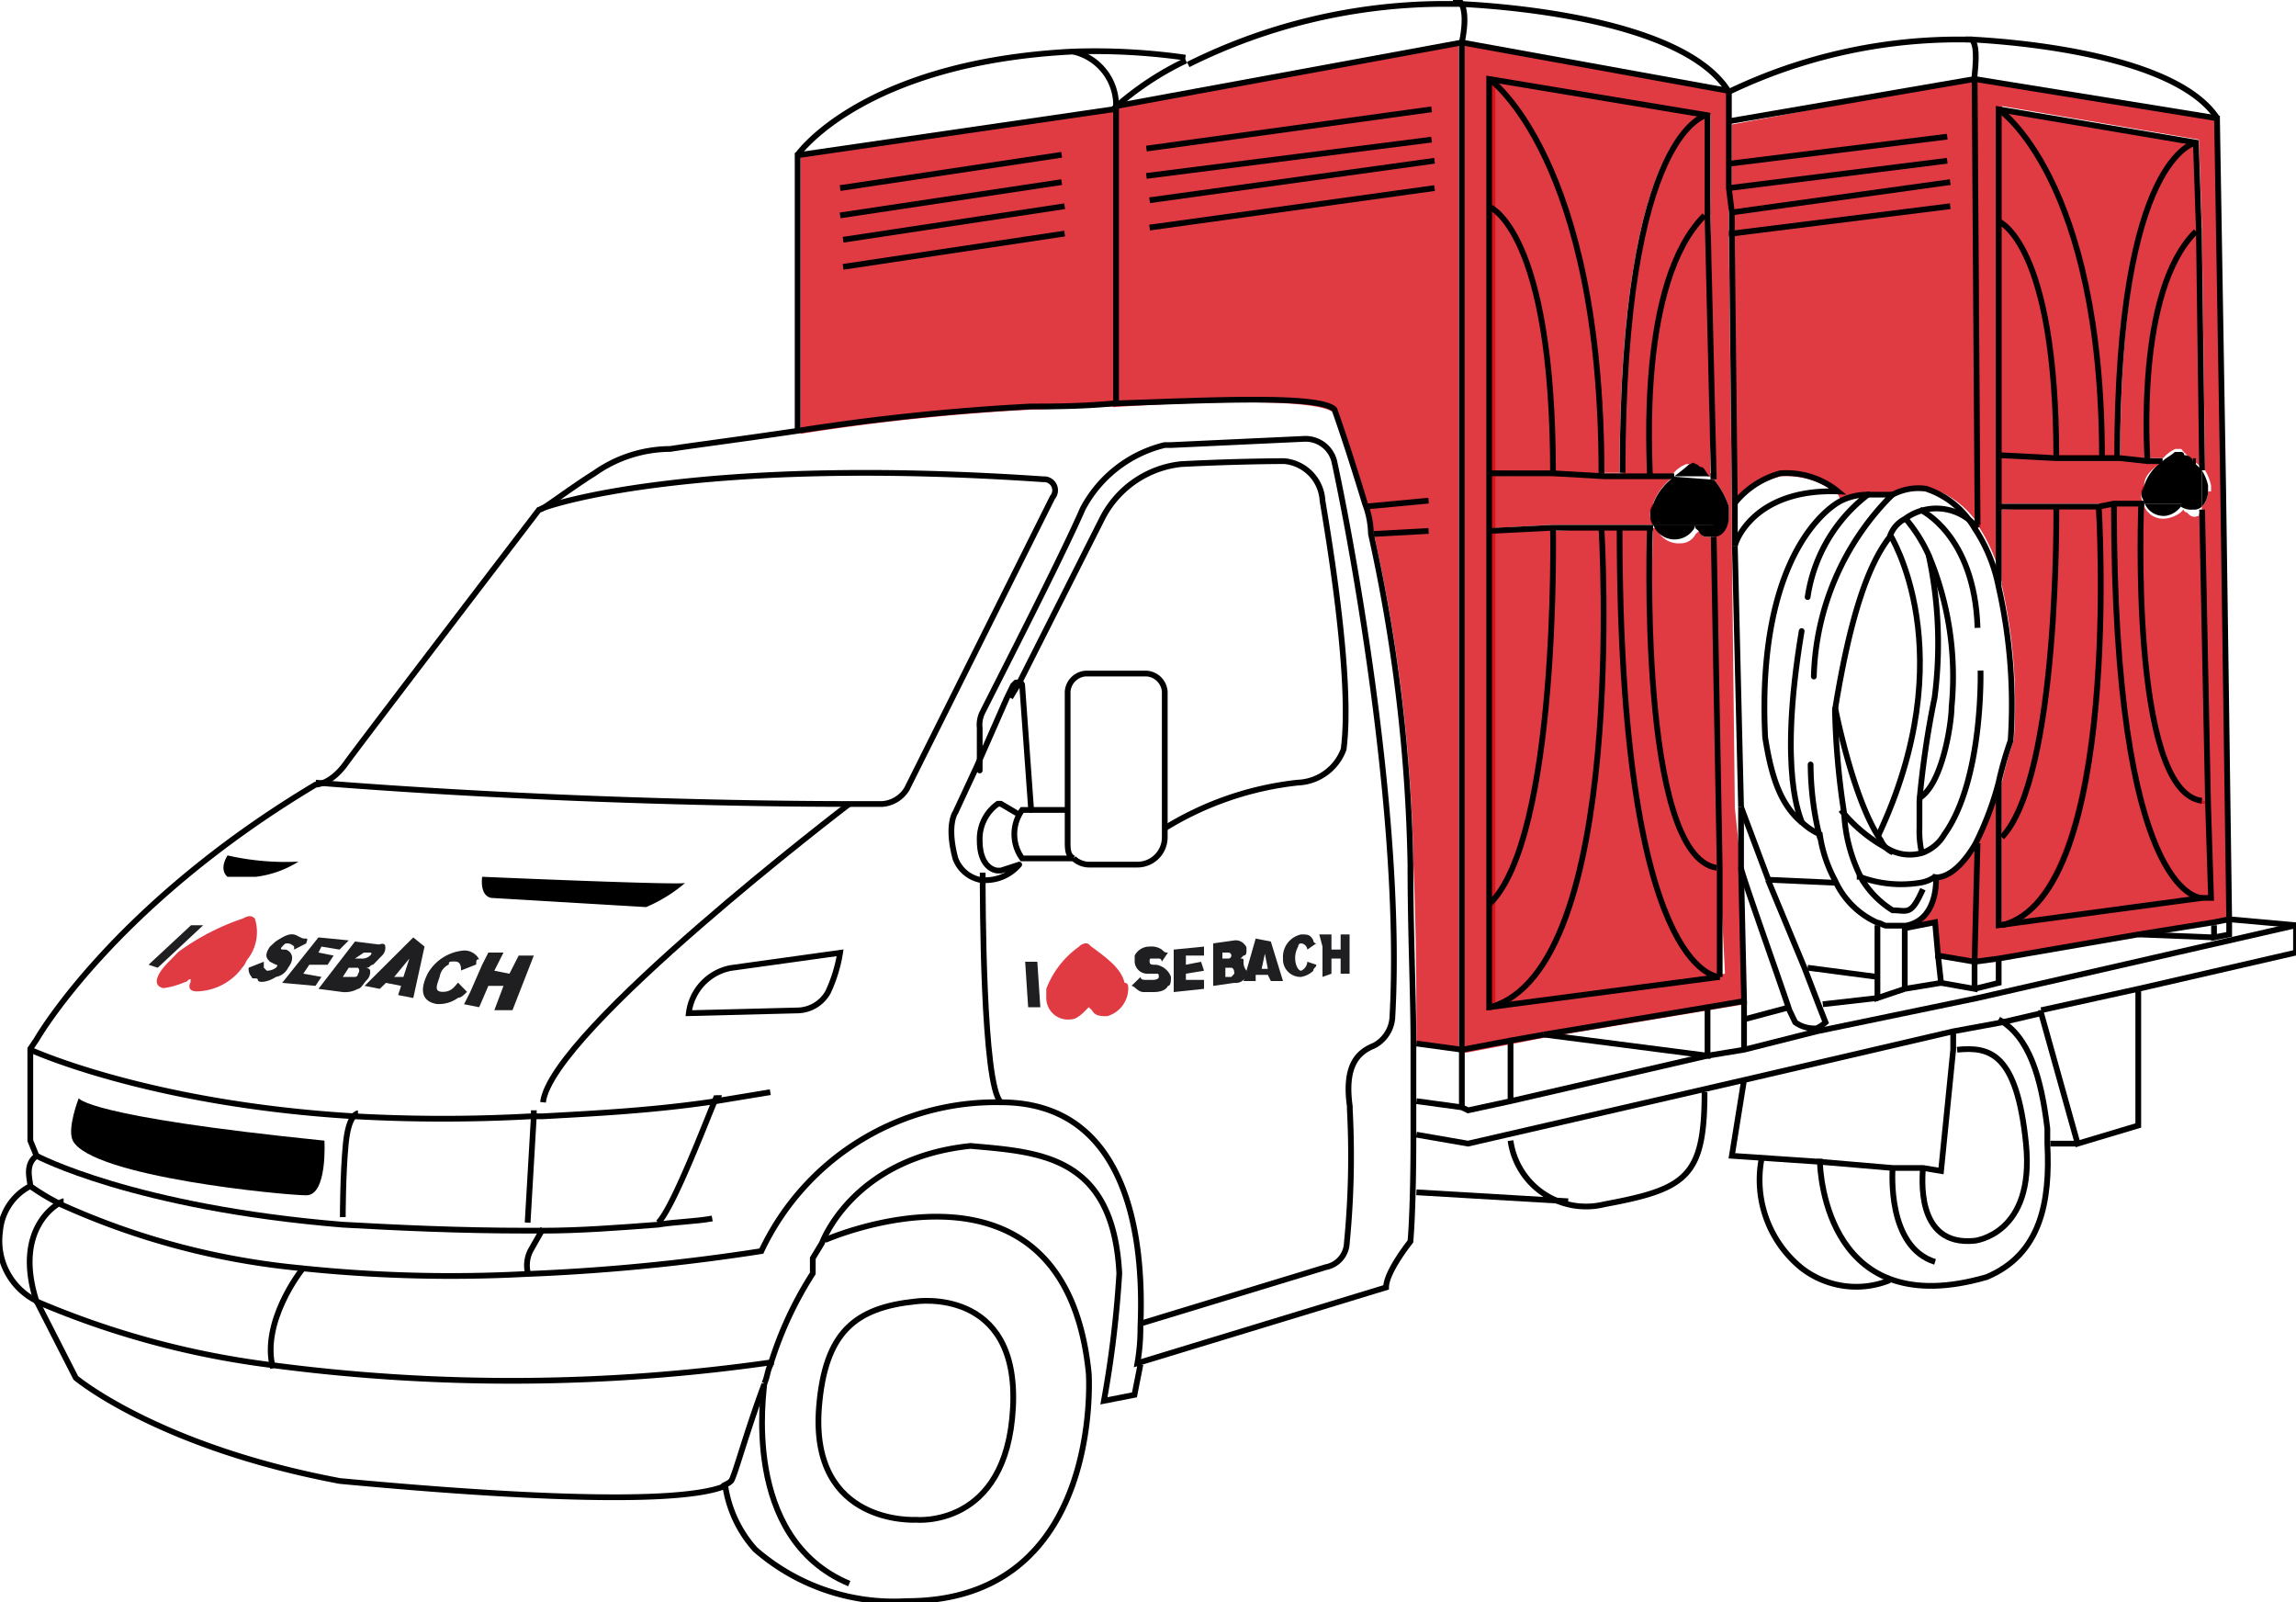 <svg id="Layer_1" data-name="Layer 1" xmlns="http://www.w3.org/2000/svg" viewBox="0 0 100 69.77"><defs><style>.cls-1{fill:#d80915;opacity:0.8;isolation:isolate;}.cls-2{fill:#1f1e21;}.cls-3,.cls-4{fill:none;stroke:#000;stroke-width:0.25px;}.cls-3{stroke-miterlimit:10;}.cls-4{stroke-linecap:round;stroke-linejoin:round;}</style></defs><path class="cls-1" d="M96.83,21.4,97.09,40l-.79.13-3.17.53-6.08,1.05-1,.14.13-5.29h0A13.47,13.47,0,0,0,87.19,34v6.21L96,39.1h.26l-.13-4.23L95.9,22.06a1,1,0,0,0,.27-.66Z"/><path class="cls-1" d="M96.57,5.15l.26,16.25H96.3v-.26a2.13,2.13,0,0,0-.26-.66L95.9,9.91l-.13-3.83L87.19,4.62V25.36a7.32,7.32,0,0,0-1.06-2.51L86,3.43Z"/><path d="M96.17,21.14v.26a1,1,0,0,1-.27.66V20.48A2,2,0,0,1,96.17,21.14Z"/><path class="cls-1" d="M95.9,39.1c-.13,0-3.83-.13-3.83-17.17h1.19s-.53,12.55,2.64,12.94h.27l.13,4.23Z"/><path class="cls-1" d="M95.9,22.19,96.17,35H95.9c-3-.53-2.64-12.95-2.64-12.95h.13a.89.89,0,0,0,.93.53,1.33,1.33,0,0,0,.66-.27l.13-.13a.13.13,0,0,0,.13.13c.14.14.27.27.53.14A.46.46,0,0,1,95.9,22.19Z"/><path d="M95,21.93H93.39c0-.13-.13-.27-.13-.4a.48.48,0,0,1,.13-.39,2.07,2.07,0,0,1,.8-1.06h1.32l.39.4v1.58a.48.48,0,0,1-.39.13.81.81,0,0,1-.53-.13v-.13Z"/><path class="cls-1" d="M95.9,39.1h0l-8.85,1.19c5.29-1.45,4.23-18.23,4.23-18.23h.79C92.07,39,95.77,39.1,95.9,39.1Z"/><path class="cls-1" d="M95.51,20.08l-.4-.4L95,19.55h-.26a1.73,1.73,0,0,0-.53.4h-.66c0-.27-.53-7.4,2.11-10h.13l.13,10.57C95.9,20.34,95.77,20.21,95.51,20.08Z"/><path class="cls-1" d="M95.64,6.21,95.77,10h-.13c-2.77,2.64-2.25,9.78-2.11,10H92.34C92.34,6.74,95.64,6.21,95.64,6.21Z"/><path class="cls-1" d="M87.05,4.76l8.59,1.45S92.21,6.74,92.21,20h-.66C91.55,7.79,87.05,4.76,87.05,4.76Z"/><path d="M95.51,20.08H94.19c.13-.13.39-.26.53-.4H95a.13.13,0,0,1,.13.14C95.38,19.82,95.51,20,95.51,20.08Z"/><path d="M95,21.93h0c0,.13,0,.13-.13.26a1,1,0,0,1-.53.27.9.9,0,0,1-.93-.53Z"/><path class="cls-1" d="M93.53,20.08h.66c-.53.4-.8.66-.8,1.06,0,.13-.13.26-.13.39a.5.5,0,0,0,.13.4H87.05V19.82h5.16Z"/><path class="cls-1" d="M91.55,20h-2v-.13c0-9.38-2.51-10.31-2.51-10.31V4.76S91.55,7.79,91.55,20Z"/><path class="cls-1" d="M91.41,22.06S92.47,39,87.19,40.29V36.46c2.64-2.64,2.37-14.4,2.37-14.4Z"/><path class="cls-1" d="M89.56,19.82H87.05V9.51C87.05,9.64,89.56,10.57,89.56,19.82Z"/><path class="cls-1" d="M89.56,22.06s.14,11.76-2.37,14.4V34.08a13.64,13.64,0,0,1,.52-1.85,23.2,23.2,0,0,0-.52-6.73V22.19Z"/><path class="cls-1" d="M81.37,21.53a2.58,2.58,0,0,0-1.19.27h0l-.13-.27a3.6,3.6,0,0,0-2.51-.79,3.82,3.82,0,0,0-2,1.32L75.43,10.3V5.42l10.7-2L86.26,23a3.84,3.84,0,0,0-2.11-1.72,2.44,2.44,0,0,0-1.46.26Z"/><path class="cls-1" d="M86.13,36.72,86,42l-1.59-.4-.13-1.32L83,40.42h0c1.45-.26,1.32-2.11,1.32-2.11s.92,0,1.85-1.59Z"/><path class="cls-1" d="M74.9,37.78l-.26-14.4a1,1,0,0,0,.66-.92v-.4a3.72,3.72,0,0,0-.66-1.19v-.13L74.5,9.38V5L65.13,3.43v40.3l10-1.33h0Zm.93,0L76,43.73,74.37,44l-7.13,1.19h0l-1.32.26-2.12.4v-44L75.3,4h0v6.21l.13,11.76v1.85h0l.13,11.36h0Z"/><path d="M75.3,22.06v.4c0,.53-.27.92-.66.92V20.87A3.72,3.72,0,0,1,75.3,22.06Z"/><path class="cls-1" d="M74.9,37.78,75,42.54h0c-.13,0-4.36-.14-4.36-19.55H72C71.86,23,71.33,37.25,74.9,37.78Z"/><path class="cls-1" d="M74.9,42.54l-10,1.32c6-1.59,4.89-20.87,4.89-20.87h.79C70.54,42.4,74.77,42.54,74.9,42.54Z"/><path class="cls-1" d="M74.64,23.38l.26,14.4C71.33,37.12,72,23,72,23h.14a1.05,1.05,0,0,0,1.05.66.73.73,0,0,0,.66-.4l.14-.13.13.13c0,.13.26.13.53.13Z"/><path d="M74.64,22.85v.53H74.5c-.26,0-.39,0-.52-.26L73.84,23v-.14Z"/><path d="M74.64,20.87v2H72c-.13-.13-.13-.26-.13-.53a.48.48,0,0,1,.13-.39,2.5,2.5,0,0,1,.93-1.19l1.72.13Z"/><path class="cls-1" d="M74.37,9.38l.13,11.36h-.13l-.39-.4a.5.5,0,0,0-.27-.13h-.26a1.3,1.3,0,0,0-.66.53H71.73c.13-.79-.26-8.45,2.64-11.36Z"/><path d="M74.5,20.74H72.92a8.37,8.37,0,0,0,.66-.53c.13,0,.13-.13.26,0h0c.14,0,.14.13.27.13S74.37,20.74,74.5,20.74Z"/><path class="cls-1" d="M74.37,5l.13,4.36h-.13C71.47,12.29,71.86,20,72,20.74H70.67C70.54,5.68,74.37,5,74.37,5Z"/><path class="cls-1" d="M64.86,3.43,74.24,5s-3.7.53-3.7,15.59h-.79C69.88,7,64.86,3.43,64.86,3.43Z"/><path d="M73.84,22.85h0a.46.46,0,0,1-.13.27A1,1,0,0,1,72,22.85Z"/><path class="cls-1" d="M71.86,20.74h1.06A2.5,2.5,0,0,0,72,21.93c0,.13-.13.26-.13.39a.8.8,0,0,0,.13.53H67.64L64.86,23V20.48l2.78.13h3Z"/><path class="cls-1" d="M69.88,20.74H67.64c0-10.57-2.78-11.63-2.78-11.63V3.43S69.88,7,69.88,20.74Z"/><path class="cls-1" d="M69.75,23s1.19,19.28-4.89,20.87V39.5c2.91-2.91,2.78-16.38,2.78-16.38Z"/><path class="cls-1" d="M67.64,23s.26,13.47-2.78,16.38V23.12Z"/><path class="cls-1" d="M67.64,20.61H64.86V9S67.64,10,67.64,20.61Z"/><path class="cls-1" d="M59.45,22.06A26.72,26.72,0,0,0,58.12,18c-.66-.66-5.68-.53-9.64-.27V4.62L63.54,1.85V45.71l-1.85-.27h0c0-2.11,0-4.75-.13-7.79a71.23,71.23,0,0,0-1.72-14.4Z"/><polygon class="cls-2" points="58.78 40.69 58.78 42.4 58.39 42.4 58.39 41.74 57.99 41.74 57.99 42.4 57.6 42.54 57.6 42.01 57.6 41.22 57.46 40.69 57.99 40.69 57.99 41.35 58.39 41.35 58.39 40.69 58.78 40.69"/><path class="cls-2" d="M56.94,41.88l.39.13c0,.13-.13.13-.13.26a1,1,0,0,1-.53.27.76.76,0,0,1-.79-.8,1,1,0,0,1,.79-1.05c.27,0,.4,0,.53.26a.13.13,0,0,0,.13.13l-.39.27a.3.3,0,0,0-.27-.27c-.13,0-.13.14-.13.14a1,1,0,0,0-.13.52c0,.27.13.53.26.53A.46.46,0,0,0,56.94,41.88Z"/><path class="cls-2" d="M55.35,41l.53,1.72h-.53l-.13-.27h-.53v.27h-.53l.53-1.85Zm-.13,1.19-.13-.66-.14.66Z"/><path class="cls-2" d="M54.29,42.27a.5.5,0,0,1-.13.4.49.49,0,0,1-.4.13l-.92.13V41.08l.92-.13a.49.49,0,0,1,.4.13c.13.14.13.14.13.27s0,.26-.13.26l-.13.13c.13,0,.13,0,.13.14A.57.57,0,0,0,54.29,42.27Zm-.53.13h0c0-.26-.13-.26-.13-.26h-.26v.4h.26Zm-.26-.66a.13.13,0,0,0,0-.26h-.26v.26Z"/><polygon class="cls-2" points="52.44 42.67 52.44 43.06 51.12 43.2 51.12 41.35 52.44 41.22 52.44 41.61 51.65 41.61 51.65 42.01 52.31 41.88 52.44 42.27 51.65 42.4 51.65 42.67 52.44 42.67"/><path class="cls-2" d="M51,42.54c0,.13,0,.39-.13.39-.13.27-.53.27-.66.27h-.4c-.26,0-.39-.27-.53-.27l.4-.39c0,.13.13.13.26.13h.27s.26,0,.26-.13,0-.14-.13-.14h-.4a.55.55,0,0,1-.52-.52v-.27a.72.72,0,0,1,.66-.39.78.78,0,0,1,.52.13c.14.13.14.13.27.13l-.27.4s0-.14-.13-.14H50.2c-.13,0-.13,0-.13.14s.13.13.26.13S50.86,42.14,51,42.54Z"/><path class="cls-1" d="M49.14,43.06a1.26,1.26,0,0,1-.92,1.19c-.27,0-.53,0-.66-.26l-.14-.13-.13.13c-.13.13-.39.4-.66.4a.94.94,0,0,1-1.06-.93v-.4A4,4,0,0,1,47,41.22a.45.45,0,0,1,.26-.14h0c.13,0,.13,0,.27.14.92.66,1.32,1.05,1.45,1.58C49.14,42.8,49.14,42.93,49.14,43.06Z"/><path class="cls-1" d="M48.61,17.57v.13c-1.45,0-2.77.13-3.56.13a98.17,98.17,0,0,0-10.18,1.06V6.74l13.74-2Z"/><polygon class="cls-2" points="45.18 41.88 45.31 43.86 44.78 43.86 44.65 41.88 45.18 41.88"/><path d="M21,38.18s9,.39,8.85.26a6.51,6.51,0,0,1-1.71,1.06l-6.74-.4C20.87,39,21,38.18,21,38.18Z"/><polygon class="cls-2" points="23.25 41.61 22.32 43.99 21.53 43.99 21.93 42.93 21.27 42.93 20.87 43.86 20.21 43.73 20.48 43.2 21 42.01 21.27 41.48 21.93 41.48 21.53 42.27 22.19 42.4 22.59 41.61 23.25 41.61"/><path class="cls-2" d="M20.74,42l-.66.26c0-.13,0-.39-.26-.39s-.27,0-.27.13a.71.71,0,0,0-.4.53c-.13.39-.26.66.14.66s.53-.27.66-.4l.39.4c-.13.13-.26.26-.39.26a1.41,1.41,0,0,1-.93.27c-.79-.14-.66-.8-.39-1.33a2,2,0,0,1,1.58-1,.72.72,0,0,1,.66.39C20.74,41.74,20.74,41.88,20.74,42Z"/><path class="cls-2" d="M18.49,41.22,18,43.46l-.66-.13.13-.4-.66-.13-.27.26-.66-.13L18,40.82Zm-.92,1.32.26-.8-.66.8Z"/><path class="cls-2" d="M16.78,41.22a.46.46,0,0,1-.14.39l-.39.4c-.13,0-.13.13-.27.13s.14,0,.14.13a.48.48,0,0,1-.14.4c-.13.13-.26.39-.39.39a1.15,1.15,0,0,1-.66.14l-1.06-.14L15.46,41l1.05.13C16.64,41.08,16.78,41.08,16.78,41.22Zm-.66.39c.13-.13,0-.13,0-.13h-.27l-.39.26h.26A.51.51,0,0,0,16.12,41.61Zm-.53.79a.18.18,0,0,0,0-.26h-.4l-.26.4h.53A.13.13,0,0,0,15.59,42.4Z"/><polygon class="cls-2" points="15.19 40.95 14.79 41.35 14 41.22 13.87 41.48 14.53 41.61 14.27 42.01 13.47 42.01 13.21 42.4 14 42.54 13.74 42.93 12.29 42.8 13.87 40.82 15.19 40.95"/><path d="M14.13,49.67s.14,2.38-.79,2.38S4,51.25,3.17,49.67c-.26-.53.26-1.85.26-1.85S3.7,48.61,14.13,49.67Z"/><path class="cls-2" d="M13.34,41.08l-.53.27v-.13a.45.45,0,0,0-.26-.14c-.13,0-.13,0-.26.14s0,.13.13.13.53.26.13.79a.73.73,0,0,1-.53.4c-.4.26-.79.26-.79.13s-.27,0-.27-.13a.51.51,0,0,1-.13-.4l.66-.26v.26l.13.13a.66.66,0,0,0,.4-.13s.13-.13,0-.13l-.26-.13c-.14-.14-.27-.27,0-.66L12,41c.4-.26.66-.4.93-.26s.26.13.39.13S13.34,41,13.34,41.08Z"/><path d="M13,37.52a4.51,4.51,0,0,1-1.85.66H9.91s-.4-.27,0-.93A11.37,11.37,0,0,0,13,37.52Z"/><path class="cls-1" d="M11.1,40a1.93,1.93,0,0,1-.27,1.71c-.13.14-.13.27-.26.4a2.52,2.52,0,0,1-2,1.06c-.27,0-.4-.14-.27-.4v-.13c-.13,0-.13.13-.26.13a3.41,3.41,0,0,1-.93.26c-.52-.13-.26-.66.27-1.18l.39-.4A10.29,10.29,0,0,1,10.57,40c.26-.14.39-.14.53,0Z"/><polygon class="cls-2" points="8.85 40.29 6.87 42.14 6.47 42.01 8.32 40.29 8.85 40.29"/><path class="cls-3" d="M23.51,22.19c.14,0,1.32-.92,2.38-1.58a5.77,5.77,0,0,1,3.3-1.06c.8-.13,2.91-.4,5.55-.79A98.3,98.3,0,0,1,44.91,17.7c.93,0,2.12,0,3.57-.13,4-.13,9-.4,9.64.26,0,0,.53,1.46,1.33,4.1a3.92,3.92,0,0,1,.26,1.32,72,72,0,0,1,1.72,14.4c0,3,.13,5.68.13,7.79v4c0,3.3-.13,4.62-.13,4.62s-1.06,1.32-1.06,2l-10.83,3.3a9,9,0,0,0,.13-1.58c.13-3-.13-9.78-6.08-9.78a11.28,11.28,0,0,0-10.43,6.48,89.08,89.08,0,0,1-10.31,1,62.57,62.57,0,0,1-9.77-.26A32.79,32.79,0,0,1,2.64,52.44a10.46,10.46,0,0,1-1.32-.79c0-.26-.26-.92.27-1.32l-.27-.66v-4l.27-.4s3.3-5.81,12.15-11.1c0,0,.66,0,1.32-.92s8.45-11.1,8.45-11.1"/><polyline class="cls-3" points="88.9 43.99 93.13 43.06 100 41.48 100 40.29 86.13 43.46 79.13 44.91 75.96 45.71 74.37 45.97 65.79 47.95 63.94 48.35 63.67 48.22 61.69 47.95"/><polyline class="cls-3" points="61.69 49.41 63.94 49.8 75.96 47.03 85.07 44.91 87.19 44.52 88.9 44.12"/><path class="cls-3" d="M33.29,60.24c.13-.27.13-.53.26-.79a16.07,16.07,0,0,1,1.85-4v-.66l.4-.66s1.32-3.7,6.47-4.23c3,.27,6.21.4,6.48,5.55A46.94,46.94,0,0,1,48.08,61l1.33-.26.26-1.32"/><path class="cls-3" d="M1.32,51.65a2.44,2.44,0,0,0-1.32,2,2.92,2.92,0,0,0,1.59,3L3.3,60s3.57,3,11.5,4.49c7.13.67,14.39,1.06,16.64.27.13-.13.26-.13.4-.27s.66-2.11,1.45-4.22"/><path class="cls-3" d="M23.51,22.19c.14-.13,6.61-2.37,21.93-1.32a.48.48,0,0,1,.4.79L39.5,34.35a1.37,1.37,0,0,1-1.06.66H37c-4.1,0-13.34-.14-23.25-.93"/><polyline class="cls-3" points="93.13 43.06 93.13 49.01 90.49 49.8 88.9 44.12 88.9 43.99"/><polyline class="cls-3" points="85.07 44.91 85.07 44.91 85.07 45.71 85.07 45.71 84.54 50.99 83.75 50.86 82.43 50.86 79.26 50.59 75.43 50.33 75.96 47.03"/><path class="cls-3" d="M79.26,50.46h0c0,.79.4,7.14,7.27,5.15,2.37-1,2.77-3.3,2.64-5.81v-.66c-.27-2.24-.79-4-2.12-4.75"/><path class="cls-3" d="M83.75,50.86h0c0,.26-.39,3.43,2.25,3.17,0,0,2.64-.27,2.24-4.23s-1.58-4.23-3-4.09"/><polyline class="cls-3" points="90.49 49.8 89.3 49.8 89.3 49.8"/><path class="cls-3" d="M82.43,50.86h0c0,.13-.26,3.43,1.85,4.09"/><path class="cls-3" d="M35.93,54s10.44-4.62,11.49,5.81c0,0,.66,9.91-7.92,9.91a9.19,9.19,0,0,1-6.61-2.25,5.33,5.33,0,0,1-1.32-2.9"/><path class="cls-3" d="M39.89,56.67s4.5-.66,4.23,4.62-4.23,4.89-4.23,4.89-4.62.27-4.22-4.89C35.93,58,37.25,56.94,39.89,56.67Z"/><path class="cls-3" d="M33.29,60.24h0c0,.26-1.06,6.73,3.7,8.72"/><line class="cls-3" x1="100" y1="40.29" x2="97.09" y2="40.03"/><path class="cls-3" d="M37,35S24,44.91,23.65,48"/><path class="cls-3" d="M1.32,45.71s5.15,2.37,14.14,2.9a69.6,69.6,0,0,0,7.66,0h.53c2.37-.13,4.88-.26,7.53-.66l2.37-.39"/><path class="cls-3" d="M1.59,50.33s4.22,2.25,13.34,3c2.38.13,5,.26,8.06.26h.66c1.58,0,3.3-.13,5-.26.79-.13,1.58-.13,2.37-.27"/><path class="cls-3" d="M31.31,47.69a.13.13,0,0,1-.13.13c-.4.93-1.85,4.76-2.51,5.42"/><path class="cls-3" d="M15.59,48.48s-.4,0-.53,1.32S14.93,53,14.93,53"/><polyline class="cls-3" points="23.25 48.35 23.25 48.61 22.98 53.24"/><path class="cls-3" d="M30,44.12,34.74,44a1.55,1.55,0,0,0,1.32-.79,6.4,6.4,0,0,0,.53-1.72l-4.75.66A2.27,2.27,0,0,0,30,44.12Z"/><path class="cls-4" d="M42.67,33.55V31.7A1.22,1.22,0,0,1,42.8,31c.66-1.32,3.44-6.73,4.36-8.85a5.5,5.5,0,0,1,3.57-2.77H51l5.81-.27a1.29,1.29,0,0,1,1.32,1.06c.8,3.7,3,15.72,2.51,24.18a1.5,1.5,0,0,1-.79,1.18c-.66.27-1.32.8-1.06,2.65v.13a38.8,38.8,0,0,1-.13,5.81,1.12,1.12,0,0,1-.92,1.06L49.8,57.6h0"/><path class="cls-3" d="M46.76,37.38a1,1,0,0,0,.66.27h2.12a1.19,1.19,0,0,0,1.19-1.19V30.12a.85.85,0,0,0-.8-.79H47.29a.85.85,0,0,0-.79.79v6.47c0,.4,0,.66.26.79"/><path class="cls-3" d="M46.76,37.38H44.52a1.8,1.8,0,0,1,0-2.11h2"/><path class="cls-4" d="M44.91,35.27l-.39-5.42c0-.13-.13-.13-.27-.13l-.13.13-.26.53-1.32,3-.93,2s-.39.53,0,2a1.47,1.47,0,0,0,1.06.93,1.92,1.92,0,0,0,1.72-.66l-.8.26h-.13c-.13,0-.79-.13-.79-1.32A1.88,1.88,0,0,1,43.46,35h.13l.66.39"/><path class="cls-3" d="M44,30.38h0l.4-.66L48,22.59a4.38,4.38,0,0,1,3.44-2.38c2.51-.13,4.49-.13,4.49-.13A1.83,1.83,0,0,1,57.6,21.8c.26,1.58,1.32,7.79.92,10.83a2.22,2.22,0,0,1-2,1.45,13.88,13.88,0,0,0-5.81,2"/><path class="cls-3" d="M42.8,38h0c0,1.06,0,9.25.79,10"/><path class="cls-3" d="M23.65,53.5l-.53.93a1.41,1.41,0,0,0-.13,1"/><path class="cls-3" d="M13.21,55.22h0c-.13.13-1.85,2.38-1.32,4.36"/><path class="cls-3" d="M2.77,52.31h0c-.13,0-2.24,1.06-1.18,4.36a38,38,0,0,0,10.3,2.78,79.91,79.91,0,0,0,21.8-.14"/><polyline class="cls-3" points="67.24 45.05 65.79 45.31 63.67 45.71"/><polyline class="cls-3" points="75.83 35.14 75.83 37.78 75.96 43.59 74.37 43.86 67.24 45.05"/><line class="cls-3" x1="75.56" y1="23.78" x2="75.83" y2="35.14"/><polyline class="cls-3" points="48.61 17.57 48.61 4.62 63.67 1.85 75.3 3.96 75.3 3.96 75.3 5.28 75.3 7.13 75.3 8.19 75.43 9.25 75.43 10.17 75.56 22.06 75.56 23.78"/><line class="cls-3" x1="63.67" y1="45.71" x2="61.69" y2="45.44"/><polyline class="cls-3" points="75.96 43.59 75.96 44.39 75.96 45.71"/><polyline class="cls-3" points="74.37 43.86 74.37 45.97 67.24 45.05 67.24 45.05"/><line class="cls-3" x1="65.79" y1="45.31" x2="65.79" y2="47.95"/><path class="cls-3" d="M51.65,2.64a13.17,13.17,0,0,0-3.17,2.12l-13.74,2v12"/><path class="cls-3" d="M75.3,4c-1.85-3-9-3.7-11.76-3.83h-.79a25.08,25.08,0,0,0-11,2.64"/><path class="cls-3" d="M63.28,0h.26c.13.13.4.53.13,1.85V48.22h0"/><path class="cls-3" d="M34.74,6.74s2.78-4,11.89-4.49a27.87,27.87,0,0,1,5,.26h0"/><path class="cls-3" d="M46.76,2.25a2.4,2.4,0,0,1,1.85,2.37"/><line class="cls-3" x1="36.59" y1="8.19" x2="46.24" y2="6.74"/><line class="cls-3" x1="36.59" y1="9.38" x2="46.24" y2="7.93"/><line class="cls-3" x1="36.72" y1="10.44" x2="46.37" y2="8.98"/><line class="cls-3" x1="36.72" y1="11.62" x2="46.37" y2="10.17"/><line class="cls-3" x1="49.93" y1="6.47" x2="62.35" y2="4.76"/><line class="cls-3" x1="49.93" y1="7.66" x2="62.35" y2="6.08"/><line class="cls-3" x1="50.07" y1="8.72" x2="62.48" y2="7"/><line class="cls-3" x1="50.07" y1="9.91" x2="62.48" y2="8.19"/><path class="cls-3" d="M75.56,23.78h0c0-.13.79-2.51,4.49-2.38a3.55,3.55,0,0,0-2.51-.79,3.82,3.82,0,0,0-2,1.32"/><path class="cls-3" d="M77,38.31l1.59,3.83.66,1.72.26.66a1.61,1.61,0,0,1-.39.26,1.45,1.45,0,0,1-.93-.26L77.94,44c-.53-1.59-2.11-6-2.11-6.21h0"/><polyline class="cls-3" points="75.83 35.14 75.83 35.14 77.02 38.31"/><path class="cls-3" d="M78.47,35.8a2.81,2.81,0,0,0,.79.53,6,6,0,0,0,.66,2,3.66,3.66,0,0,0,1.85,1.85c.13,0,.26.13.4.13H83c1.45-.26,1.32-2.11,1.32-2.11s.79.13,1.72-1.46a13.54,13.54,0,0,0,1-2.64,15.47,15.47,0,0,1,.53-1.85,23.21,23.21,0,0,0-.53-6.73A7,7,0,0,0,86,23a3.83,3.83,0,0,0-2.12-1.72,2.41,2.41,0,0,0-1.45.26H81.37a2.58,2.58,0,0,0-1.19.27h0c-.52.26-3.69,2.37-3.3,10.3.27,1.72.66,2.91,1.59,3.7"/><path class="cls-3" d="M86.13,23a2.3,2.3,0,0,0-3.17-.4,1.33,1.33,0,0,0-.66.79c-.93,1.19-1.72,3.44-2.38,7.53a33.85,33.85,0,0,0,.4,4.49,6.94,6.94,0,0,0,.79,2.91,4.15,4.15,0,0,0,1.32,1.32c.66,0,.79.26,1.32-.92h0"/><path class="cls-3" d="M84.28,38.18a1.57,1.57,0,0,1-.66.26A5.12,5.12,0,0,1,81,38.18h-.13"/><path class="cls-3" d="M80.18,35.27A6.55,6.55,0,0,0,82.3,37a1.89,1.89,0,0,0,1.45.13h0a1.81,1.81,0,0,0,.93-.79c1.71-2.38,1.58-7.14,1.58-7.14"/><path class="cls-3" d="M83,22.59A6.61,6.61,0,0,1,84,24.17a13.68,13.68,0,0,1,1,6.61c0,.66-.39,3.43-1.45,4"/><path class="cls-3" d="M79.92,30.78s.79,4.09,2,5.81a1,1,0,0,0,.53.53"/><path class="cls-3" d="M82.3,23.25s3.3,5.15-.53,13.21"/><path class="cls-3" d="M84,24.17a18.26,18.26,0,0,1,.26,6.21,40,40,0,0,0-.66,4.49v1.19a4.16,4.16,0,0,0,.13,1.19h0"/><path class="cls-3" d="M83.62,22.19s2.38,1.06,2.51,5.15"/><polyline class="cls-3" points="79.92 38.44 77.02 38.31 77.02 38.31"/><line class="cls-3" x1="81.77" y1="42.54" x2="78.73" y2="42.14"/><polyline class="cls-3" points="82.96 43.06 84.54 42.8 84.41 41.61 84.28 40.16 82.96 40.42 82.96 43.06 81.77 43.46 81.77 42.54 81.77 40.29"/><line class="cls-3" x1="81.77" y1="43.46" x2="79.39" y2="43.73"/><polyline class="cls-3" points="77.94 43.86 77.94 43.86 75.96 44.39"/><path class="cls-4" d="M82.43,21.53A11.59,11.59,0,0,0,79,29.46"/><path class="cls-4" d="M79.26,36.46a13.32,13.32,0,0,1-.4-3.17"/><path class="cls-4" d="M81.37,21.53h0A6.87,6.87,0,0,0,78.73,26"/><path class="cls-4" d="M78.47,35.8c0-.13-1.06-2,0-8.32"/><line class="cls-3" x1="59.45" y1="22.06" x2="62.22" y2="21.8"/><line class="cls-3" x1="59.84" y1="23.25" x2="62.22" y2="23.12"/><polyline class="cls-3" points="74.64 20.87 74.64 20.74 74.37 9.38 74.37 5.02 64.86 3.44 64.86 8.98 64.86 20.61 64.86 23.12 64.86 39.5 64.86 43.86 74.9 42.54"/><polyline class="cls-3" points="74.9 42.54 74.9 37.78 74.64 23.38"/><line class="cls-3" x1="74.5" y1="20.74" x2="74.64" y2="20.74"/><polyline class="cls-3" points="64.86 20.61 67.64 20.61 69.88 20.74 70.54 20.74 71.86 20.74 72.92 20.74"/><polyline class="cls-3" points="72 22.98 71.86 22.98 70.54 22.98 69.75 22.98 67.64 22.98 64.86 23.12"/><path class="cls-3" d="M69.75,23s1.19,19.28-4.89,20.87"/><path class="cls-3" d="M64.86,9S67.64,10,67.64,20.61"/><path class="cls-3" d="M67.64,23s.26,13.47-2.78,16.38"/><path class="cls-3" d="M64.86,3.43s4.89,3.44,4.89,17.18"/><path class="cls-3" d="M74.37,5s-3.7.53-3.7,15.59"/><path class="cls-3" d="M71.86,20.74h0c0-.79-.53-8.45,2.38-11.36"/><path class="cls-3" d="M74.9,42.54h0c-.13,0-4.36-.14-4.36-19.55"/><path class="cls-3" d="M71.86,23s-.53,14.26,2.91,14.79h0"/><polyline class="cls-3" points="75.3 5.28 75.3 5.28 86 3.44 96.56 5.15 96.83 21.4 97.09 40.03 96.43 40.16 93.13 40.69 87.05 41.74 86 41.88"/><path class="cls-3" d="M96.57,5.15c-1.72-2.64-8.19-3.3-10.7-3.43h-.8A23.14,23.14,0,0,0,75.3,4"/><polyline class="cls-3" points="86.13 36.72 86 41.88 86 43.06 84.54 42.8"/><path class="cls-3" d="M85.6,1.72h.27c.13.13.26.39.13,1.58l.13,19.55h0"/><polyline class="cls-3" points="75.3 7.13 75.3 7.13 84.81 5.95"/><polyline class="cls-3" points="75.3 8.19 75.3 8.19 84.81 7"/><polyline class="cls-3" points="75.43 9.25 75.43 9.25 84.94 7.93"/><polyline class="cls-3" points="75.3 10.17 75.43 10.17 84.94 8.98"/><polyline class="cls-3" points="95.91 20.48 95.77 10.04 95.64 6.21 87.05 4.76 87.05 9.64 87.05 19.82 87.05 22.06 87.05 25.5 87.05 25.5"/><polyline class="cls-3" points="87.05 34.08 87.05 36.46 87.05 40.29 95.91 39.1 96.3 39.1 96.17 35.01 95.91 22.19"/><path class="cls-3" d="M87.05,9.64s2.51.93,2.51,10.31"/><path class="cls-3" d="M87.05,4.76s4.5,3,4.5,15.19"/><path class="cls-3" d="M95.64,6.21S92.21,6.74,92.21,20"/><path class="cls-3" d="M93.53,20.08h0c0-.26-.53-7.4,2.11-10"/><line class="cls-3" x1="95.51" y1="20.08" x2="95.64" y2="20.08"/><polyline class="cls-3" points="87.05 19.82 89.56 19.95 91.55 19.95 92.34 19.95 93.53 20.08 94.19 20.08"/><polyline class="cls-3" points="93.39 21.93 93.26 21.93 92.07 21.93 91.41 22.06 89.56 22.06 87.05 22.06"/><path class="cls-3" d="M91.41,22.06S92.47,39,87.19,40.29"/><path class="cls-3" d="M89.56,22.06s.14,11.76-2.37,14.4"/><path class="cls-3" d="M95.9,39.1h0c-.13,0-3.83-.13-3.83-17.17"/><path class="cls-3" d="M93.26,21.93s-.53,12.55,2.64,12.94"/><polyline class="cls-3" points="86 43.06 87.05 42.8 87.05 41.74"/><polyline class="cls-3" points="97.09 40.03 97.09 40.69 96.43 40.82 96.43 40.29"/><line class="cls-3" x1="96.43" y1="40.82" x2="93.13" y2="40.69"/><polyline class="cls-3" points="86 41.88 84.41 41.61 84.28 41.61"/><path class="cls-3" d="M76.75,50.33a4.94,4.94,0,0,0,1.72,4.89,3.88,3.88,0,0,0,3.83.53"/><path class="cls-3" d="M65.79,49.67a3.32,3.32,0,0,0,4.09,2.77c3.57-.66,4.36-1.19,4.36-4.88"/><line class="cls-3" x1="68.3" y1="52.31" x2="61.69" y2="51.92"/></svg>